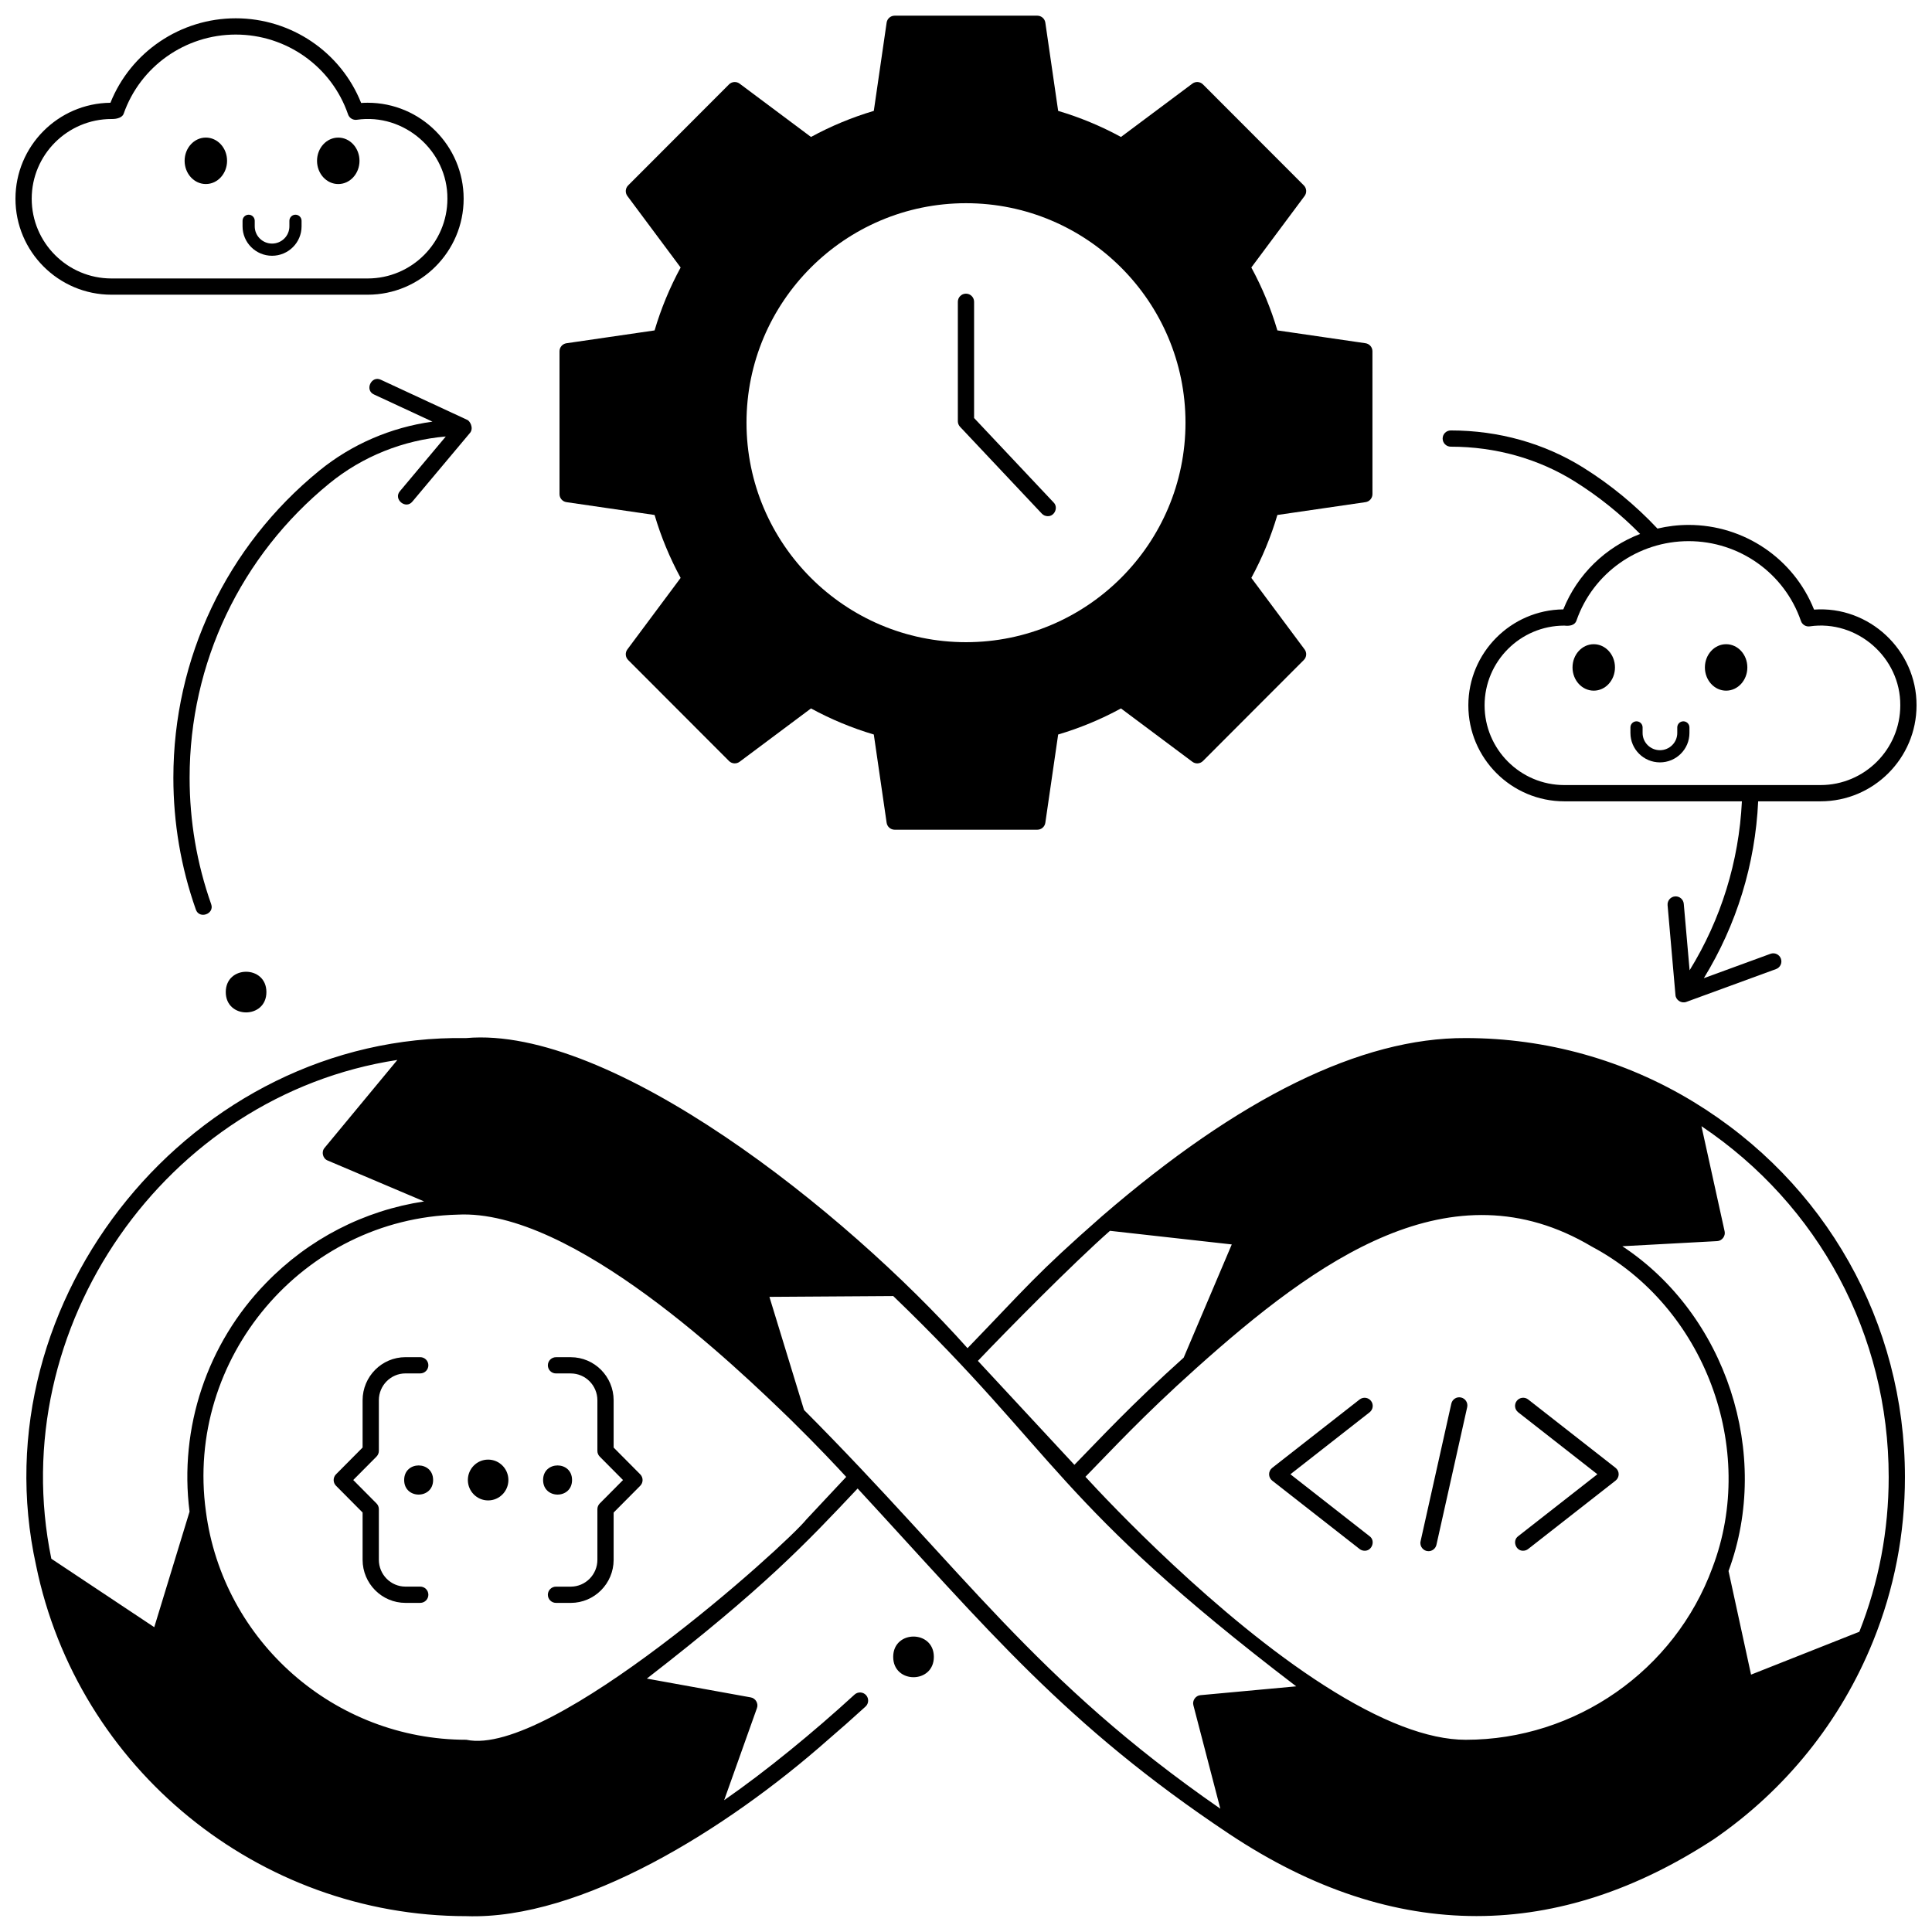 <?xml version="1.0" encoding="UTF-8"?>
<!-- Uploaded to: SVG Find, www.svgrepo.com, Generator: SVG Find Mixer Tools -->
<svg width="800px" height="800px" version="1.1" viewBox="144 144 512 512" xmlns="http://www.w3.org/2000/svg">
 <defs>
  <clipPath id="d">
   <path d="m148.09 148.09h118.91v74.906h-118.91z"/>
  </clipPath>
  <clipPath id="c">
   <path d="m526 258h125.9v152h-125.9z"/>
  </clipPath>
  <clipPath id="b">
   <path d="m150 418h499v233.9h-499z"/>
  </clipPath>
  <clipPath id="a">
   <path d="m292 148.09h216v215.91h-216z"/>
  </clipPath>
 </defs>
 <g clip-path="url(#d)">
  <path d="m241.43 222.1h-67.891c-14.027 0-25.441-11.41-25.441-25.434 0-13.934 11.266-25.285 25.168-25.434 5.391-13.453 18.539-22.383 33.207-22.383 14.711 0 27.855 8.949 33.234 22.441 0.582-0.043 1.156-0.062 1.723-0.062 14.027 0 25.441 11.41 25.441 25.434 0 14.027-11.414 25.438-25.441 25.438zm-67.891-46.562c-11.652 0-21.137 9.477-21.137 21.129 0 11.648 9.48 21.129 21.137 21.129h67.891c11.652 0 21.137-9.477 21.137-21.129 0.094-12.668-11.457-22.75-24.004-20.926-1.023 0.141-1.996-0.461-2.328-1.434-4.348-12.652-16.309-21.148-29.762-21.148-13.371 0-25.309 8.434-29.703 20.984-0.312 0.898-1.562 1.43-3.231 1.395z"/>
 </g>
 <path d="m198.55 180.46c-3.109 0-5.625 2.758-5.625 6.156 0 3.398 2.519 6.156 5.625 6.156 3.109 0 5.625-2.758 5.625-6.156 0.004-3.398-2.516-6.156-5.625-6.156z"/>
 <path d="m239.27 186.62c0 3.398-2.519 6.156-5.625 6.156-3.109 0-5.629-2.758-5.629-6.156 0-3.398 2.519-6.156 5.629-6.156 3.106 0 5.625 2.758 5.625 6.156"/>
 <path d="m216.1 211.78c-4.312 0-7.82-3.492-7.82-7.789v-1.48c0-0.891 0.723-1.613 1.613-1.613s1.613 0.723 1.613 1.613v1.48c0 2.512 2.059 4.559 4.594 4.559 2.531 0 4.594-2.043 4.594-4.559v-1.48c0-0.891 0.723-1.613 1.613-1.613 0.891 0 1.613 0.723 1.613 1.613v1.48c0 4.297-3.508 7.789-7.82 7.789z"/>
 <path d="m566.36 314.72c-3.109 0-5.625 2.758-5.625 6.156s2.519 6.156 5.625 6.156c3.109 0 5.625-2.758 5.625-6.156 0.004-3.398-2.516-6.156-5.625-6.156z"/>
 <path d="m601.44 314.72c-3.109 0-5.625 2.758-5.625 6.156s2.519 6.156 5.625 6.156c3.109 0 5.625-2.758 5.625-6.156 0.004-3.398-2.516-6.156-5.625-6.156z"/>
 <path d="m583.9 346.04c-4.312 0-7.82-3.492-7.82-7.789v-1.48c0-0.891 0.723-1.613 1.613-1.613s1.613 0.723 1.613 1.613v1.48c0 2.512 2.059 4.559 4.594 4.559 2.531 0 4.594-2.043 4.594-4.559v-1.48c0-0.891 0.723-1.613 1.613-1.613s1.613 0.723 1.613 1.613v1.48c0.004 4.297-3.508 7.789-7.82 7.789z"/>
 <path d="m267.89 255.3-22.961-10.66c-2.519-1.215-4.363 2.766-1.812 3.906l15.488 7.191c-10.977 1.52-21.406 5.992-29.996 13-24.57 20.035-38.664 49.691-38.664 81.363 0 11.984 2.004 23.734 5.953 34.93 0.906 2.656 5.023 1.18 4.059-1.434-3.789-10.734-5.707-22.004-5.707-33.496 0-30.371 13.516-58.812 37.078-78.023 8.746-7.129 19.539-11.438 30.812-12.402l-12.152 14.488c-1.824 2.113 1.531 4.934 3.297 2.766l15.344-18.293c0.934-1.301-0.133-3.055-0.738-3.336z"/>
 <path d="m214.6 406.91c0 7.184-10.77 7.184-10.77 0 0-7.18 10.77-7.18 10.77 0"/>
 <g clip-path="url(#c)">
  <path d="m624.74 305.55c-5.379-13.492-18.52-22.441-33.234-22.441-2.824 0-5.59 0.34-8.262 0.969-5.832-6.203-12.426-11.637-19.633-16.141-10.324-6.457-22.477-9.867-35.145-9.867-1.188 0-2.152 0.965-2.152 2.152s0.965 2.152 2.152 2.152c11.859 0 23.223 3.184 32.859 9.215 6.297 3.938 12.109 8.609 17.324 13.91-9.129 3.508-16.613 10.656-20.355 19.992-13.902 0.148-25.168 11.5-25.168 25.434 0 14.023 11.414 25.434 25.441 25.434h47.055c-0.777 15.93-5.531 31.266-13.859 44.777l-1.547-17.621c-0.105-1.184-1.145-2.062-2.332-1.957-1.184 0.102-2.059 1.148-1.957 2.332l2.086 23.785c0.082 1.371 1.609 2.34 2.887 1.836l23.773-8.699c1.117-0.41 1.691-1.645 1.281-2.762-0.406-1.117-1.648-1.688-2.762-1.281l-17.66 6.461c8.684-14.152 13.625-30.203 14.402-46.871h16.527c14.027 0 25.441-11.41 25.441-25.434 0.055-14.629-12.574-26.43-27.164-25.375zm1.719 46.5h-67.891c-11.652 0-21.137-9.477-21.137-21.129 0-11.648 9.48-21.129 21.137-21.129 1.266 0.145 2.773 0.016 3.234-1.398 4.394-12.551 16.328-20.984 29.703-20.984 13.453 0 25.41 8.5 29.758 21.148 0.332 0.973 1.305 1.574 2.328 1.434 12.543-1.824 24.098 8.258 24.004 20.926 0 11.656-9.48 21.133-21.137 21.133z"/>
 </g>
 <path d="m391.48 583.09c0 7.184-10.773 7.184-10.773 0 0-7.18 10.773-7.18 10.773 0"/>
 <g clip-path="url(#b)">
  <path d="m592.79 436c-18.164-11.059-39.039-16.902-60.363-16.902-27.762-0.133-60.059 15.824-96.383 47.203-17.59 15.434-19.957 18.758-35.641 34.98-32.688-36.648-94.531-85.527-132.83-82.184-72.34-1.133-129.57 69.082-114.02 139.72 11.031 53.879 58.984 92.984 114.03 92.984 30.391 1.043 68.957-23.008 95.695-46.609 3.316-2.84 6.711-5.844 10.09-8.926 0.879-0.801 0.941-2.164 0.141-3.043-0.801-0.879-2.164-0.941-3.043-0.141-10.836 9.93-23.375 20.23-34.559 27.988l8.691-24.402c0.461-1.203-0.371-2.641-1.645-2.84l-27.531-4.984c31.117-24.117 42.117-35.785 55.859-50.375 34.445 37.293 54.98 62.566 98.453 91.531 44.266 29.484 87.688 28.137 128.53 1.355 18.977-13.059 33.547-31.199 42.141-52.461 5.59-13.832 8.426-28.453 8.426-43.449-0.012-40.91-20.953-78.086-56.035-99.445zm-154.64 34.18 32.281 3.606-12.742 30c-13.949 12.527-22.07 21.371-28.961 28.41l-25.574-27.551c7.691-8.082 25-25.637 34.996-34.465zm-253.27 105.04-27.277-18.141c-12.633-61.254 30.293-122.83 91.699-132.18l-19.285 23.293c-0.922 1.055-0.484 2.844 0.816 3.356l25.559 10.84c-15.91 2.406-30.559 9.922-41.922 21.648-15.586 16-23.066 38.379-20.238 60.566zm172.79-28.523c-5.375 6.707-67.785 63.16-90.086 58.359-34.855 0-64.531-26.027-69.023-60.543-5.57-40.527 25.73-77.57 66.656-78.621 30.484-1.633 74.078 40.543 88.43 54.441 7.106 6.988 12.273 12.52 14.605 15.059zm104.48 46.539c-1.289 0.09-2.238 1.445-1.887 2.688l7.137 27.398c-49.293-34.133-67.957-63.137-110.32-105.66l-9.176-29.98 32.816-0.215c43.707 42.066 42.781 54.582 106.79 103.43zm135.67-33.789c-10.023 27.281-36.297 45.613-65.383 45.613-9.957 0-22.574-4.84-37.496-14.387-28.633-18.312-57.09-48.555-63.289-55.309 7.07-7.215 15.184-16.07 29.277-28.703 32.035-28.715 67.656-54.488 104.94-32.285 29.859 15.859 43.957 53.535 31.949 85.07zm38.926 16.984-28.699 11.363-5.969-27.457c11.504-31.004-0.688-67.977-28.145-86.074l25.117-1.355c1.289-0.039 2.293-1.359 1.988-2.613l-6.133-27.844c31.168 20.922 49.617 55.312 49.617 92.992-0.004 14.141-2.621 27.922-7.777 40.988z"/>
 </g>
 <path d="m255.37 568.78h-3.918c-6.262 0-11.359-5.125-11.359-11.422v-12.523l-7.047-7.094c-0.832-0.84-0.832-2.195 0-3.035l7.047-7.094v-12.523c0-6.297 5.094-11.422 11.359-11.422h3.918c1.188 0 2.152 0.965 2.152 2.152s-0.965 2.152-2.152 2.152h-3.918c-3.887 0-7.051 3.191-7.051 7.117v13.41c0 0.57-0.227 1.113-0.625 1.516l-6.164 6.207 6.164 6.207c0.402 0.402 0.625 0.949 0.625 1.516v13.41c0 3.926 3.164 7.117 7.051 7.117h3.918c1.188 0 2.152 0.965 2.152 2.152 0 1.195-0.961 2.156-2.152 2.156z"/>
 <path d="m295.26 568.78h-3.918c-1.188 0-2.152-0.965-2.152-2.152s0.965-2.152 2.152-2.152h3.918c3.887 0 7.055-3.191 7.055-7.117v-13.41c0-0.57 0.227-1.113 0.625-1.516l6.164-6.207-6.164-6.207c-0.402-0.402-0.625-0.949-0.625-1.516v-13.41c0-3.926-3.164-7.117-7.055-7.117h-3.918c-1.188 0-2.152-0.965-2.152-2.152s0.965-2.152 2.152-2.152h3.918c6.262 0 11.359 5.125 11.359 11.422v12.523l7.047 7.094c0.832 0.84 0.832 2.195 0 3.035l-7.047 7.094v12.523c0 6.297-5.098 11.418-11.359 11.418z"/>
 <path d="m278.73 536.22c0 2.984-2.406 5.406-5.371 5.406-2.965 0-5.371-2.422-5.371-5.406 0-2.988 2.406-5.41 5.371-5.41 2.965 0 5.371 2.422 5.371 5.41"/>
 <path d="m258.78 536.22c0 5.148-7.672 5.148-7.672 0 0-5.152 7.672-5.152 7.672 0"/>
 <path d="m295.6 536.22c0 5.148-7.672 5.148-7.672 0 0-5.152 7.672-5.152 7.672 0"/>
 <path d="m505.63 554.96c-0.465 0-0.93-0.148-1.324-0.457l-23.156-18.117c-0.52-0.406-0.828-1.035-0.828-1.695s0.305-1.289 0.828-1.695l23.156-18.117c0.938-0.73 2.289-0.57 3.023 0.371 0.734 0.938 0.566 2.289-0.371 3.023l-20.988 16.422 20.988 16.422c1.625 1.176 0.637 3.918-1.328 3.844z"/>
 <path d="m547.66 554.96c-1.965 0.074-2.949-2.672-1.328-3.848l20.988-16.422-20.988-16.422c-0.938-0.734-1.102-2.086-0.371-3.023 0.734-0.938 2.086-1.102 3.023-0.371l23.156 18.117c0.52 0.406 0.828 1.035 0.828 1.695s-0.305 1.289-0.828 1.695l-23.156 18.117c-0.395 0.312-0.859 0.461-1.324 0.461z"/>
 <path d="m522.57 555.08c-1.359 0.016-2.418-1.297-2.102-2.625l8.148-36.473c0.258-1.16 1.406-1.895 2.57-1.633 1.16 0.258 1.891 1.41 1.633 2.57l-8.148 36.473c-0.227 1.004-1.117 1.688-2.102 1.688z"/>
 <g clip-path="url(#a)">
  <path d="m505.87 234.96-23.352-3.402c-1.707-5.781-4.023-11.375-6.902-16.672l14.113-18.949c0.637-0.855 0.551-2.051-0.203-2.809l-26.727-26.762c-0.758-0.758-1.953-0.848-2.812-0.203l-18.918 14.133c-5.285-2.879-10.875-5.199-16.645-6.91l-3.398-23.387c-0.156-1.059-1.062-1.844-2.129-1.844h-37.801c-1.07 0-1.977 0.785-2.129 1.844l-3.398 23.387c-5.769 1.711-11.359 4.027-16.645 6.91l-18.918-14.133c-0.859-0.641-2.055-0.551-2.812 0.203l-26.727 26.766c-0.754 0.754-0.84 1.949-0.203 2.809l14.113 18.949c-2.879 5.297-5.195 10.895-6.902 16.672l-23.352 3.402c-1.059 0.152-1.844 1.062-1.844 2.129v37.852c0 1.07 0.785 1.977 1.844 2.129l23.352 3.402c1.707 5.781 4.023 11.375 6.902 16.672l-14.113 18.949c-0.637 0.855-0.551 2.051 0.203 2.809l26.727 26.766c0.754 0.758 1.953 0.844 2.812 0.203l18.918-14.133c5.285 2.879 10.875 5.199 16.645 6.91l3.398 23.387c0.156 1.059 1.062 1.844 2.129 1.844h37.801c1.07 0 1.977-0.785 2.129-1.844l3.398-23.387c5.769-1.711 11.359-4.027 16.645-6.91l18.918 14.133c0.859 0.645 2.055 0.555 2.812-0.203l26.727-26.766c0.754-0.754 0.84-1.949 0.203-2.809l-14.113-18.949c2.879-5.297 5.195-10.891 6.902-16.672l23.352-3.402c1.059-0.152 1.844-1.062 1.844-2.129l-0.004-37.852c0.004-1.07-0.781-1.977-1.84-2.133zm-47.703 21.059c0 32.074-26.094 58.168-58.168 58.168s-58.168-26.094-58.168-58.168c-0.004-32.074 26.09-58.168 58.168-58.168 32.074 0 58.168 26.094 58.168 58.168z"/>
 </g>
 <path d="m421.66 280.79c-0.57 0-1.145-0.227-1.566-0.676l-21.664-23.004c-0.379-0.402-0.59-0.93-0.59-1.48v-31.656c0-1.188 0.965-2.152 2.152-2.152s2.152 0.965 2.152 2.152v30.805l21.078 22.383c1.312 1.297 0.25 3.691-1.562 3.629z"/>
</svg>